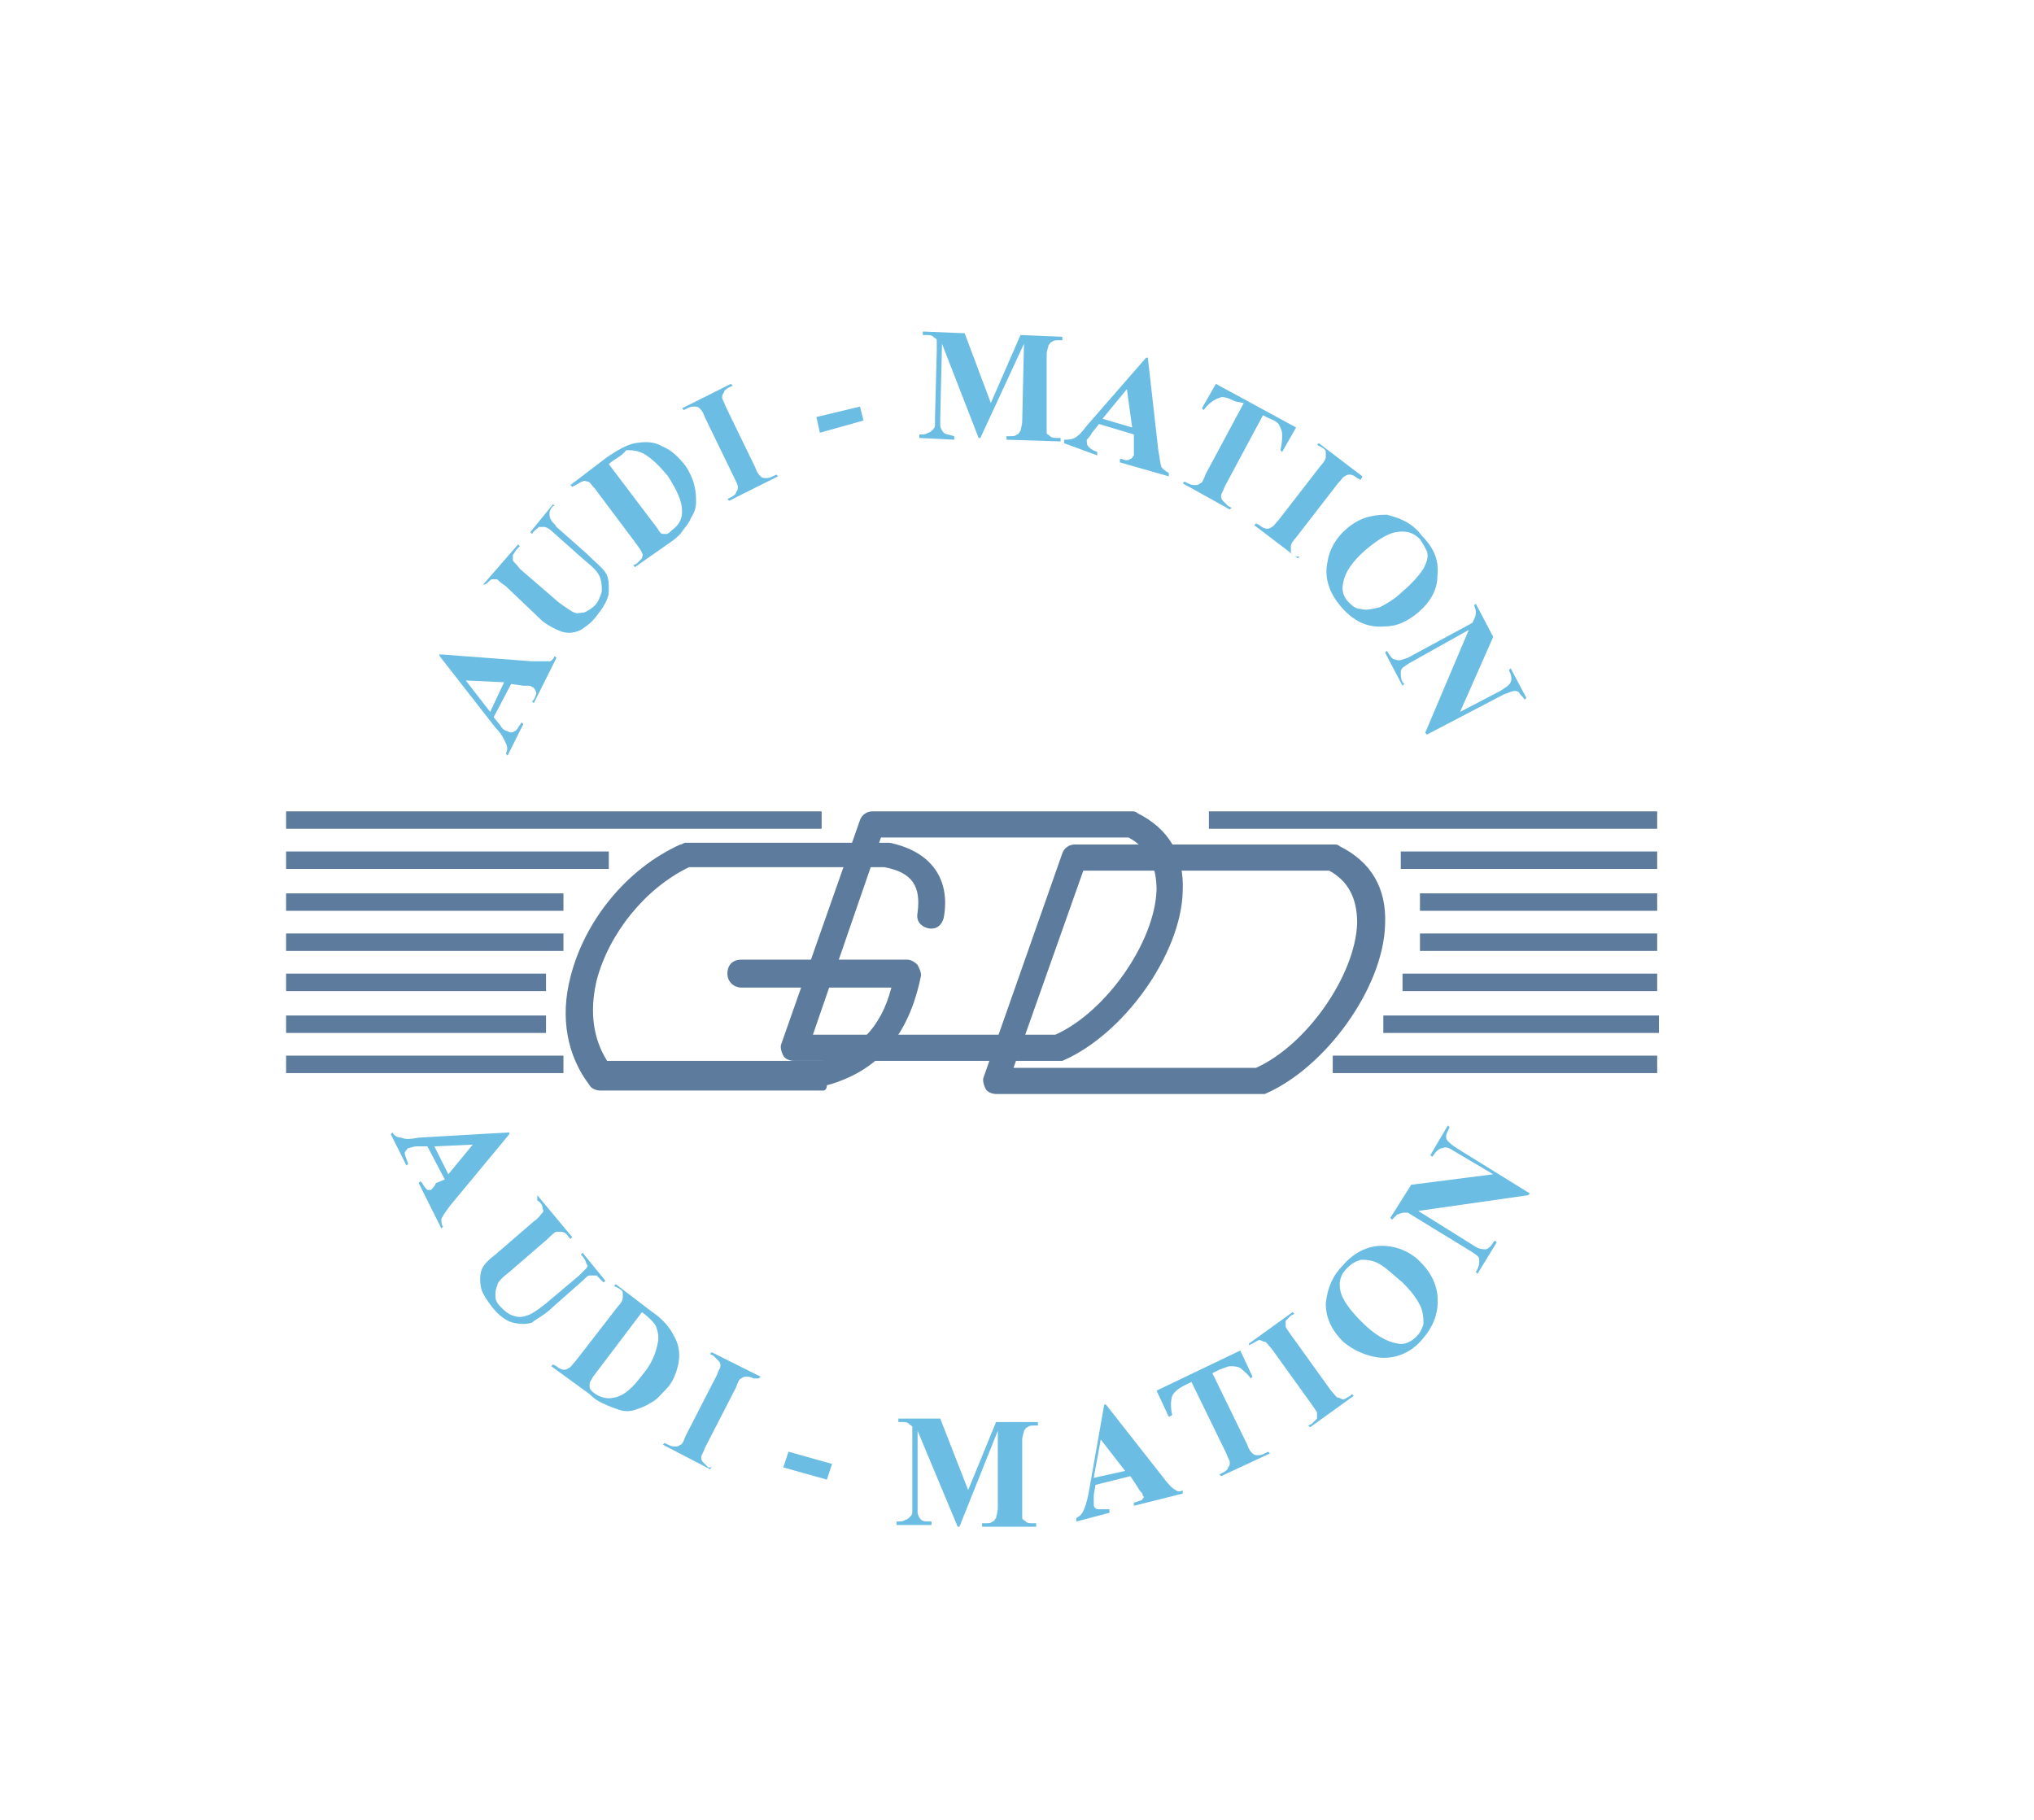 <svg width="152" height="136" viewBox="0 0 152 136" fill="none" xmlns="http://www.w3.org/2000/svg">
<path d="M79.129 79.279H59.314C59.053 79.279 58.662 79.149 58.532 78.888C58.401 78.627 58.271 78.236 58.401 77.975L64.268 61.285C64.398 60.894 64.789 60.633 65.18 60.633H84.604C84.734 60.633 84.865 60.633 84.995 60.763C87.341 61.937 88.515 63.893 88.384 66.631C88.254 71.325 83.952 77.323 79.389 79.279C79.389 79.279 79.259 79.279 79.129 79.279ZM60.748 77.323H78.868C82.648 75.628 86.299 70.412 86.429 66.501C86.429 64.675 85.777 63.371 84.343 62.589H65.832L60.748 77.323Z" fill="#5D7B9D"/>
<path d="M94.12 81.757H74.436C74.175 81.757 73.784 81.626 73.653 81.365C73.523 81.105 73.393 80.713 73.523 80.453L79.389 63.762C79.52 63.371 79.911 63.11 80.302 63.11H99.726C99.856 63.11 99.986 63.11 100.117 63.241C102.463 64.414 103.636 66.37 103.506 69.108C103.376 73.802 99.074 79.801 94.511 81.757C94.381 81.757 94.25 81.757 94.12 81.757ZM75.739 79.801H93.859C97.64 78.105 101.29 72.89 101.42 68.978C101.42 67.152 100.768 65.849 99.335 65.066H80.954L75.739 79.801Z" fill="#5D7B9D"/>
<path d="M61.53 81.496H44.844C44.583 81.496 44.192 81.365 44.062 81.105C42.367 78.888 41.846 76.019 42.628 73.02C43.671 68.848 46.799 64.936 50.84 63.11C50.971 63.11 51.101 62.98 51.232 62.98H66.223C66.353 62.98 66.353 62.98 66.484 62.98C69.612 63.632 71.046 65.718 70.525 68.587C70.394 69.108 70.004 69.499 69.352 69.369C68.83 69.239 68.439 68.848 68.57 68.196C68.83 66.24 68.178 65.197 66.093 64.805H51.492C48.233 66.37 45.496 69.76 44.583 73.281C44.192 74.976 44.062 77.193 45.365 79.279H61.4C64.137 78.497 65.832 76.802 66.614 73.802H55.403C54.882 73.802 54.36 73.411 54.36 72.759C54.36 72.107 54.751 71.716 55.403 71.716H67.787C68.048 71.716 68.309 71.847 68.57 72.107C68.7 72.368 68.83 72.629 68.83 72.89C67.918 77.454 65.571 80.061 61.791 81.105C61.791 81.365 61.66 81.496 61.53 81.496Z" fill="#5D7B9D"/>
<path d="M61.4 60.633H21.379V61.937H61.4V60.633Z" fill="#5D7B9D"/>
<path d="M45.496 63.632H21.379V64.936H45.496V63.632Z" fill="#5D7B9D"/>
<path d="M42.106 66.761H21.379V68.065H42.106V66.761Z" fill="#5D7B9D"/>
<path d="M42.106 69.76H21.379V71.064H42.106V69.76Z" fill="#5D7B9D"/>
<path d="M40.803 75.889H21.379V77.193H40.803V75.889Z" fill="#5D7B9D"/>
<path d="M40.803 72.759H21.379V74.063H40.803V72.759Z" fill="#5D7B9D"/>
<path d="M42.106 78.888H21.379V80.192H42.106V78.888Z" fill="#5D7B9D"/>
<path d="M123.842 60.633H90.34V61.937H123.842V60.633Z" fill="#5D7B9D"/>
<path d="M123.842 63.632H104.679V64.936H123.842V63.632Z" fill="#5D7B9D"/>
<path d="M123.842 66.761H106.113V68.065H123.842V66.761Z" fill="#5D7B9D"/>
<path d="M123.842 69.76H106.113V71.064H123.842V69.76Z" fill="#5D7B9D"/>
<path d="M123.973 75.889H103.376V77.193H123.973V75.889Z" fill="#5D7B9D"/>
<path d="M123.842 72.759H104.81V74.063H123.842V72.759Z" fill="#5D7B9D"/>
<path d="M123.842 78.888H99.595V80.192H123.842V78.888Z" fill="#5D7B9D"/>
<path d="M38.196 51.114L36.892 53.592L37.413 54.244C37.544 54.505 37.804 54.635 37.935 54.635C38.065 54.765 38.326 54.765 38.456 54.635C38.587 54.635 38.717 54.374 38.978 53.983L39.108 54.113L37.935 56.46L37.804 56.33C37.935 56.069 37.935 55.808 37.804 55.548C37.674 55.287 37.544 54.896 37.022 54.374L32.851 49.028V48.898L39.76 49.419C40.412 49.419 40.803 49.419 41.063 49.419C41.194 49.419 41.324 49.289 41.455 49.028L41.585 49.158L39.89 52.549L39.76 52.418L39.89 52.288C40.021 52.027 40.151 51.766 40.021 51.636C40.021 51.505 39.89 51.505 39.89 51.375C39.89 51.375 39.76 51.375 39.63 51.245C39.63 51.245 39.499 51.245 39.108 51.245L38.196 51.114ZM37.674 50.984L34.806 50.853L36.631 53.201L37.674 50.984Z" fill="#6BBDE3"/>
<path d="M36.11 43.682L38.717 40.683L38.847 40.813L38.717 40.944C38.456 41.204 38.456 41.335 38.326 41.465C38.326 41.596 38.326 41.726 38.326 41.856C38.326 41.987 38.587 42.117 38.847 42.508L41.715 44.986C42.237 45.377 42.628 45.638 42.889 45.768C43.149 45.898 43.41 45.768 43.671 45.768C43.931 45.638 44.192 45.507 44.453 45.246C44.714 44.986 44.844 44.595 44.974 44.203C44.974 43.812 44.974 43.551 44.844 43.16C44.714 42.769 44.322 42.378 43.671 41.856L41.324 39.77C41.063 39.509 40.803 39.379 40.672 39.379C40.542 39.379 40.412 39.379 40.281 39.379C40.151 39.509 39.89 39.64 39.76 39.9L39.63 39.77L41.324 37.684L41.455 37.814H41.324C41.194 37.944 41.063 38.205 41.063 38.336C41.063 38.466 41.063 38.727 41.194 38.857C41.194 38.988 41.455 39.118 41.585 39.379L43.801 41.335C44.453 41.987 44.974 42.378 45.235 42.769C45.496 43.16 45.496 43.551 45.496 44.203C45.496 44.725 45.105 45.377 44.583 46.029C44.192 46.55 43.801 46.811 43.41 47.072C42.889 47.333 42.367 47.333 41.976 47.202C41.585 47.072 41.063 46.811 40.542 46.42L37.804 43.812C37.413 43.551 37.283 43.421 37.153 43.291C37.022 43.291 36.892 43.291 36.762 43.291C36.631 43.291 36.501 43.551 36.24 43.682H36.11Z" fill="#6BBDE3"/>
<path d="M47.451 42.378L47.321 42.248L47.581 42.117C47.712 41.987 47.842 41.856 47.973 41.726C47.973 41.596 48.103 41.465 47.973 41.335C47.973 41.204 47.842 41.074 47.581 40.683L44.453 36.51C44.192 36.249 44.062 35.989 43.931 35.989C43.801 35.989 43.671 35.858 43.54 35.989C43.41 35.989 43.28 36.119 43.019 36.249L42.758 36.38L42.628 36.249L45.365 34.163C46.148 33.642 46.799 33.25 47.451 33.12C48.233 32.99 48.885 32.99 49.537 33.381C50.189 33.642 50.71 34.163 51.232 34.815C51.492 35.206 51.753 35.728 51.883 36.249C52.014 36.771 52.014 37.162 52.014 37.553C52.014 37.945 51.883 38.336 51.623 38.727C51.492 39.118 51.101 39.509 50.84 39.901C50.71 40.031 50.45 40.292 50.058 40.552L47.451 42.378ZM45.496 34.685L49.146 39.509C49.276 39.77 49.407 39.901 49.537 39.901C49.667 39.901 49.667 39.901 49.798 39.901C49.928 39.901 50.058 39.77 50.189 39.64C50.71 39.248 50.971 38.857 50.971 38.205C50.971 37.423 50.58 36.641 49.928 35.597C49.276 34.815 48.755 34.294 48.103 33.902C47.581 33.642 47.19 33.642 46.799 33.642C46.408 34.163 45.887 34.294 45.496 34.685Z" fill="#6BBDE3"/>
<path d="M58.01 35.467L58.141 35.597L54.491 37.423L54.36 37.292L54.621 37.162C54.882 37.032 55.012 36.901 55.012 36.771C55.142 36.641 55.142 36.51 55.142 36.38C55.142 36.249 55.012 35.989 54.882 35.728L52.666 31.164C52.535 30.773 52.405 30.642 52.275 30.512C52.144 30.382 52.014 30.382 51.883 30.382C51.753 30.382 51.623 30.382 51.362 30.512L51.101 30.642L50.971 30.512L54.621 28.686L54.751 28.817L54.491 28.947C54.23 29.078 54.099 29.208 54.099 29.338C53.969 29.469 53.969 29.599 53.969 29.73C53.969 29.86 54.099 29.991 54.23 30.382L56.446 34.945C56.576 35.337 56.707 35.467 56.837 35.597C56.968 35.728 57.098 35.728 57.228 35.728C57.358 35.728 57.489 35.728 57.75 35.597L58.01 35.467Z" fill="#6BBDE3"/>
<path d="M64.528 31.425L61.269 32.338L61.009 31.164L64.268 30.382L64.528 31.425Z" fill="#6BBDE3"/>
<path d="M74.045 30.121L76.261 25.036L79.389 25.166V25.427H79.129C78.868 25.427 78.738 25.427 78.607 25.557C78.477 25.557 78.477 25.688 78.347 25.818C78.347 25.948 78.216 26.209 78.216 26.47V31.555C78.216 31.946 78.216 32.207 78.216 32.338C78.216 32.468 78.347 32.468 78.477 32.598C78.607 32.729 78.738 32.729 78.998 32.729H79.259V32.989L75.218 32.859V32.598H75.479C75.739 32.598 75.87 32.598 76 32.468C76.13 32.468 76.13 32.338 76.261 32.207C76.261 32.077 76.391 31.816 76.391 31.425L76.522 25.688L73.263 32.729H73.132L70.395 25.688L70.264 31.164C70.264 31.555 70.264 31.816 70.264 31.816C70.264 31.946 70.395 32.207 70.525 32.338C70.655 32.468 70.916 32.468 71.307 32.598V32.859L68.7 32.729V32.468H68.83C68.961 32.468 69.221 32.468 69.352 32.338C69.482 32.338 69.612 32.207 69.743 32.077C69.873 31.946 69.873 31.816 69.873 31.686C69.873 31.686 69.873 31.425 69.873 31.164L70.004 26.209C70.004 25.818 70.004 25.557 70.004 25.427C70.004 25.296 69.873 25.296 69.743 25.166C69.612 25.036 69.482 25.036 69.221 25.036H68.961V24.775L72.089 24.905L74.045 30.121Z" fill="#6BBDE3"/>
<path d="M84.734 32.468L82.127 31.686L81.606 32.338C81.475 32.598 81.345 32.729 81.214 32.859C81.214 33.12 81.214 33.25 81.345 33.381C81.475 33.511 81.606 33.642 81.997 33.772V34.033L79.52 33.12V32.859C79.781 32.859 80.041 32.859 80.302 32.729C80.563 32.598 80.823 32.338 81.214 31.816L85.647 26.731H85.777L86.559 33.642C86.689 34.294 86.689 34.685 86.82 34.946C86.95 35.076 87.081 35.206 87.341 35.337V35.597L83.691 34.554V34.294H83.822C84.082 34.424 84.343 34.424 84.473 34.294C84.604 34.294 84.604 34.163 84.734 34.033C84.734 33.902 84.734 33.902 84.734 33.772C84.734 33.772 84.734 33.642 84.734 33.25V32.468ZM84.604 31.946L84.213 29.078L82.388 31.294L84.604 31.946Z" fill="#6BBDE3"/>
<path d="M96.858 31.946L95.815 33.772L95.684 33.642C95.815 33.12 95.815 32.729 95.815 32.468C95.815 32.207 95.684 31.946 95.554 31.686C95.424 31.555 95.293 31.425 94.902 31.294L94.381 31.034L91.513 36.38C91.383 36.771 91.252 36.901 91.252 37.032C91.252 37.162 91.252 37.292 91.383 37.423C91.513 37.553 91.643 37.684 91.774 37.814L92.034 37.944L91.904 38.075L88.384 36.119L88.515 35.989L88.775 36.119C89.036 36.249 89.166 36.249 89.297 36.249C89.427 36.249 89.558 36.249 89.688 36.119C89.818 36.119 89.949 35.858 90.079 35.467L92.947 30.121L92.295 29.991C91.774 29.73 91.383 29.599 91.122 29.73C90.731 29.86 90.34 30.121 89.949 30.642L89.818 30.512L90.861 28.686L96.858 31.946Z" fill="#6BBDE3"/>
<path d="M97.118 41.596L96.988 41.726L93.729 39.248L93.859 39.118L94.12 39.248C94.251 39.379 94.511 39.509 94.642 39.509C94.772 39.509 94.902 39.509 95.033 39.379C95.163 39.379 95.293 39.118 95.554 38.857L98.683 34.815C98.943 34.554 99.074 34.294 99.074 34.163C99.074 34.033 99.074 33.902 99.074 33.772C99.074 33.642 98.943 33.511 98.683 33.381L98.422 33.25L98.552 33.12L101.811 35.597L101.681 35.858L101.42 35.728C101.29 35.597 101.029 35.467 100.899 35.467C100.768 35.467 100.638 35.467 100.508 35.597C100.377 35.597 100.247 35.858 99.986 36.119L96.858 40.161C96.597 40.422 96.467 40.683 96.467 40.813C96.467 40.944 96.467 41.074 96.467 41.204C96.467 41.335 96.597 41.465 96.858 41.596H97.118Z" fill="#6BBDE3"/>
<path d="M106.244 40.031C107.156 40.944 107.547 41.856 107.417 43.03C107.417 44.073 106.895 44.986 105.983 45.768C105.201 46.42 104.418 46.811 103.506 46.811C102.202 46.942 101.159 46.42 100.247 45.377C99.334 44.334 98.943 43.16 99.204 41.987C99.334 41.074 99.856 40.161 100.638 39.509C101.551 38.727 102.463 38.466 103.636 38.466C104.679 38.727 105.592 39.118 106.244 40.031ZM106.113 40.292C105.592 39.77 105.07 39.64 104.288 39.77C103.636 39.9 102.854 40.422 102.072 41.074C101.029 41.987 100.508 42.769 100.377 43.551C100.247 44.073 100.377 44.594 100.768 44.986C101.029 45.246 101.29 45.507 101.681 45.507C102.072 45.638 102.593 45.507 103.115 45.377C103.636 45.116 104.288 44.725 104.81 44.203C105.592 43.551 106.113 42.899 106.374 42.508C106.635 41.987 106.765 41.596 106.635 41.204C106.504 40.944 106.374 40.683 106.113 40.292Z" fill="#6BBDE3"/>
<path d="M111.588 47.594L109.112 53.2L112.11 51.636C112.501 51.375 112.762 51.245 112.892 50.984C113.022 50.723 112.892 50.332 112.762 50.071L112.892 49.941L114.065 52.157L113.935 52.288C113.805 52.027 113.544 51.897 113.544 51.766C113.413 51.636 113.283 51.636 113.153 51.636C113.022 51.636 112.762 51.766 112.371 51.897L106.635 54.896L106.504 54.765L109.763 47.072L105.331 49.55C104.94 49.81 104.679 49.941 104.679 50.201C104.679 50.462 104.679 50.723 104.81 50.984L104.94 51.114L104.81 51.245L103.506 48.767L103.636 48.637C103.897 49.028 104.027 49.289 104.288 49.289C104.549 49.419 104.81 49.289 105.201 49.158L110.024 46.55L110.154 46.29C110.285 46.029 110.285 45.898 110.285 45.768C110.285 45.638 110.285 45.507 110.154 45.246L110.285 45.116L111.588 47.594Z" fill="#6BBDE3"/>
<path d="M33.242 88.145L31.938 85.668H31.156C30.895 85.668 30.635 85.799 30.504 85.799C30.374 85.929 30.244 86.059 30.244 86.19C30.244 86.32 30.374 86.581 30.504 86.972L30.374 87.102L29.201 84.755L29.331 84.625C29.461 84.886 29.722 85.016 29.983 85.016C30.244 85.147 30.635 85.147 31.287 85.016L38.065 84.625V84.755L33.633 90.101C33.242 90.623 32.981 91.014 32.981 91.145C32.981 91.275 32.981 91.536 33.111 91.666L32.981 91.797L31.287 88.406L31.417 88.276L31.547 88.406C31.678 88.667 31.808 88.797 31.938 88.928C32.069 88.928 32.069 88.928 32.199 88.928L32.329 88.797C32.329 88.797 32.46 88.667 32.59 88.406L33.242 88.145ZM33.503 87.754L35.328 85.538L32.46 85.668L33.503 87.754Z" fill="#6BBDE3"/>
<path d="M40.151 89.319L42.758 92.448L42.628 92.579L42.497 92.448C42.367 92.188 42.106 92.057 41.976 92.057C41.846 92.057 41.715 92.057 41.585 92.057C41.455 92.057 41.194 92.318 40.933 92.579L38.065 95.056C37.544 95.448 37.153 95.839 37.153 96.1C37.022 96.36 37.022 96.621 37.022 96.882C37.022 97.143 37.153 97.403 37.413 97.664C37.674 97.925 37.935 98.186 38.326 98.316C38.717 98.447 38.978 98.447 39.369 98.316C39.76 98.186 40.151 97.925 40.803 97.403L43.28 95.317C43.54 95.056 43.671 94.926 43.801 94.796C43.931 94.665 43.931 94.535 43.801 94.404C43.801 94.274 43.671 94.013 43.41 93.752L43.54 93.622L45.235 95.708L45.105 95.839L44.974 95.708C44.844 95.578 44.714 95.448 44.583 95.317C44.453 95.317 44.192 95.317 44.062 95.317C43.931 95.317 43.801 95.448 43.54 95.708L41.324 97.664C40.672 98.316 40.021 98.577 39.76 98.838C39.369 98.968 38.847 98.968 38.326 98.838C37.804 98.707 37.283 98.316 36.762 97.664C36.37 97.143 36.11 96.751 35.979 96.36C35.849 95.839 35.849 95.317 35.979 94.926C36.11 94.535 36.501 94.144 37.022 93.752L39.89 91.275C40.281 91.014 40.412 90.753 40.542 90.623C40.672 90.493 40.542 90.362 40.542 90.232C40.542 90.101 40.412 89.841 40.151 89.71V89.319Z" fill="#6BBDE3"/>
<path d="M41.194 102.098L41.324 101.967L41.585 102.098C41.715 102.228 41.976 102.359 42.106 102.359C42.237 102.359 42.367 102.359 42.498 102.228C42.628 102.228 42.758 101.967 43.019 101.707L46.148 97.665C46.408 97.404 46.539 97.143 46.539 97.013C46.539 96.882 46.539 96.752 46.539 96.621C46.539 96.491 46.408 96.361 46.148 96.23L45.887 96.1L46.017 95.969L48.755 98.056C49.537 98.577 50.058 99.229 50.319 99.751C50.71 100.403 50.841 101.055 50.71 101.837C50.58 102.489 50.319 103.271 49.798 103.793C49.407 104.184 49.146 104.575 48.624 104.836C48.233 105.097 47.842 105.227 47.451 105.358C47.06 105.488 46.669 105.488 46.278 105.358C45.887 105.227 45.496 105.097 44.974 104.836C44.714 104.706 44.453 104.575 44.062 104.184L41.194 102.098ZM47.973 98.056L44.323 102.88C44.192 103.141 44.062 103.271 44.062 103.402C44.062 103.532 44.062 103.532 44.062 103.663C44.062 103.793 44.192 103.923 44.323 104.054C44.844 104.445 45.365 104.575 45.887 104.445C46.669 104.315 47.321 103.663 48.103 102.619C48.755 101.837 49.016 101.055 49.146 100.403C49.276 99.881 49.146 99.49 49.016 99.099C48.885 98.838 48.494 98.447 47.973 98.056Z" fill="#6BBDE3"/>
<path d="M53.187 109.66L53.057 109.791L49.537 107.965L49.667 107.835L49.928 107.965C50.189 108.096 50.319 108.096 50.449 108.096C50.58 108.096 50.71 108.096 50.84 107.965C50.971 107.965 51.101 107.704 51.232 107.313L53.578 102.749C53.708 102.358 53.839 102.228 53.839 102.097C53.839 101.967 53.839 101.837 53.708 101.706C53.578 101.576 53.448 101.445 53.317 101.315L53.057 101.185L53.187 101.054L56.837 102.88L56.707 103.01H56.316C56.055 102.88 55.925 102.88 55.794 102.88C55.664 102.88 55.533 102.88 55.403 103.01C55.273 103.01 55.142 103.271 55.012 103.662L52.666 108.226C52.535 108.617 52.405 108.748 52.405 108.878C52.405 109.008 52.405 109.139 52.535 109.269C52.666 109.399 52.796 109.53 52.926 109.66H53.187Z" fill="#6BBDE3"/>
<path d="M61.791 110.573L58.532 109.66L58.923 108.487L62.182 109.4L61.791 110.573Z" fill="#6BBDE3"/>
<path d="M72.35 111.355L74.436 106.27H77.564V106.531H77.304C77.043 106.531 76.913 106.531 76.782 106.661C76.652 106.661 76.652 106.792 76.522 106.922C76.522 107.052 76.391 107.313 76.391 107.574V112.659C76.391 113.051 76.391 113.311 76.391 113.442C76.391 113.572 76.522 113.572 76.652 113.703C76.782 113.833 76.913 113.833 77.173 113.833H77.434V114.094H73.393V113.833H73.654C73.914 113.833 74.045 113.833 74.175 113.703C74.305 113.703 74.305 113.572 74.436 113.442C74.436 113.311 74.566 113.051 74.566 112.659V106.922L71.698 114.094H71.568L68.57 106.922V112.399C68.57 112.79 68.57 113.051 68.57 113.051C68.57 113.181 68.7 113.442 68.83 113.572C68.961 113.703 69.221 113.703 69.612 113.703V113.963H67.005V113.703H67.135C67.266 113.703 67.527 113.703 67.657 113.572C67.787 113.572 67.918 113.442 68.048 113.311C68.178 113.181 68.178 113.051 68.178 112.92C68.178 112.92 68.178 112.659 68.178 112.399V107.444C68.178 107.052 68.178 106.792 68.178 106.661C68.178 106.531 68.048 106.531 67.918 106.401C67.787 106.27 67.657 106.27 67.396 106.27H67.135V106.009H70.264L72.35 111.355Z" fill="#6BBDE3"/>
<path d="M84.473 110.313L81.866 110.965L81.736 111.747C81.736 112.008 81.736 112.268 81.736 112.399C81.736 112.66 81.866 112.79 82.127 112.79C82.257 112.79 82.518 112.79 82.909 112.79V113.051L80.432 113.703V113.442C80.693 113.312 80.823 113.181 80.954 112.92C81.084 112.66 81.214 112.268 81.345 111.616L82.518 104.966H82.648L86.95 110.443C87.341 110.965 87.602 111.225 87.863 111.356C87.993 111.486 88.254 111.486 88.384 111.356V111.616L84.734 112.529V112.268H84.865C85.125 112.138 85.386 112.138 85.386 112.008C85.516 111.877 85.516 111.877 85.386 111.747C85.386 111.616 85.386 111.616 85.256 111.486C85.256 111.486 85.125 111.356 84.995 111.095L84.473 110.313ZM84.082 109.921L82.257 107.574L81.736 110.443L84.082 109.921Z" fill="#6BBDE3"/>
<path d="M92.686 100.924L93.599 102.88L93.468 103.011C93.208 102.619 92.817 102.359 92.686 102.228C92.425 102.098 92.165 102.098 91.904 102.098C91.774 102.098 91.513 102.228 91.122 102.359L90.6 102.619L93.208 107.965C93.338 108.357 93.468 108.487 93.599 108.617C93.729 108.748 93.859 108.748 93.99 108.748C94.12 108.748 94.251 108.748 94.511 108.617L94.772 108.487L94.902 108.617L91.252 110.313L91.122 110.182L91.382 110.052C91.643 109.921 91.774 109.791 91.774 109.661C91.904 109.53 91.904 109.4 91.904 109.269C91.904 109.139 91.774 109.009 91.643 108.617L89.036 103.271L88.515 103.532C87.993 103.793 87.733 104.054 87.602 104.314C87.472 104.706 87.472 105.227 87.602 105.749L87.341 105.879L86.429 103.923L92.686 100.924Z" fill="#6BBDE3"/>
<path d="M101.029 104.184L101.16 104.314L97.901 106.661L97.77 106.531L98.031 106.401C98.161 106.27 98.292 106.14 98.422 106.009C98.422 105.879 98.422 105.749 98.422 105.618C98.422 105.488 98.292 105.357 98.031 104.966L95.033 100.794C94.772 100.533 94.642 100.272 94.511 100.272C94.381 100.272 94.251 100.142 94.12 100.142C93.99 100.142 93.859 100.272 93.599 100.403L93.338 100.533V100.403L96.597 98.055L96.727 98.186L96.467 98.316C96.336 98.447 96.206 98.577 96.076 98.707C96.076 98.838 96.076 98.968 96.076 99.099C96.076 99.229 96.206 99.359 96.467 99.751L99.465 103.923C99.726 104.184 99.856 104.445 99.986 104.445C100.117 104.445 100.247 104.575 100.377 104.575C100.508 104.575 100.638 104.445 100.899 104.314L101.029 104.184Z" fill="#6BBDE3"/>
<path d="M100.377 94.535C101.16 93.622 102.202 93.1 103.245 93.1C104.288 93.1 105.331 93.492 106.113 94.274C106.765 94.926 107.286 95.708 107.417 96.751C107.547 98.055 107.156 99.099 106.244 100.142C105.331 101.185 104.158 101.576 102.985 101.446C102.072 101.315 101.16 100.924 100.377 100.272C99.595 99.49 99.074 98.577 99.074 97.403C99.204 96.23 99.595 95.317 100.377 94.535ZM100.638 94.796C100.117 95.317 99.986 95.969 100.247 96.751C100.508 97.403 101.029 98.055 101.811 98.838C102.724 99.751 103.636 100.272 104.419 100.402C104.94 100.533 105.461 100.272 105.853 99.881C106.113 99.62 106.244 99.359 106.374 98.968C106.374 98.577 106.374 98.055 106.113 97.534C105.853 97.012 105.461 96.491 104.81 95.839C104.027 95.187 103.506 94.665 102.985 94.404C102.463 94.144 102.072 94.144 101.681 94.144C101.29 94.274 101.029 94.404 100.638 94.796Z" fill="#6BBDE3"/>
<path d="M105.461 88.537L111.588 87.754L108.72 86.059C108.329 85.799 108.069 85.668 107.808 85.799C107.547 85.799 107.286 86.059 107.026 86.451L106.895 86.32L108.199 84.103L108.329 84.234C108.199 84.495 108.069 84.755 108.069 84.886C108.069 85.016 108.069 85.147 108.199 85.277C108.329 85.407 108.46 85.538 108.851 85.799L114.326 89.189L114.196 89.319L105.983 90.493L110.154 93.1C110.545 93.361 110.806 93.361 111.067 93.361C111.328 93.231 111.458 93.1 111.588 92.84L111.719 92.709L111.849 92.84L110.415 95.187L110.285 95.056C110.545 94.665 110.545 94.404 110.545 94.144C110.545 93.883 110.285 93.752 109.894 93.492L105.201 90.623H104.94C104.679 90.623 104.549 90.753 104.419 90.753C104.288 90.884 104.158 91.014 104.027 91.145L103.897 91.014L105.461 88.537Z" fill="#6BBDE3"/>
</svg>
